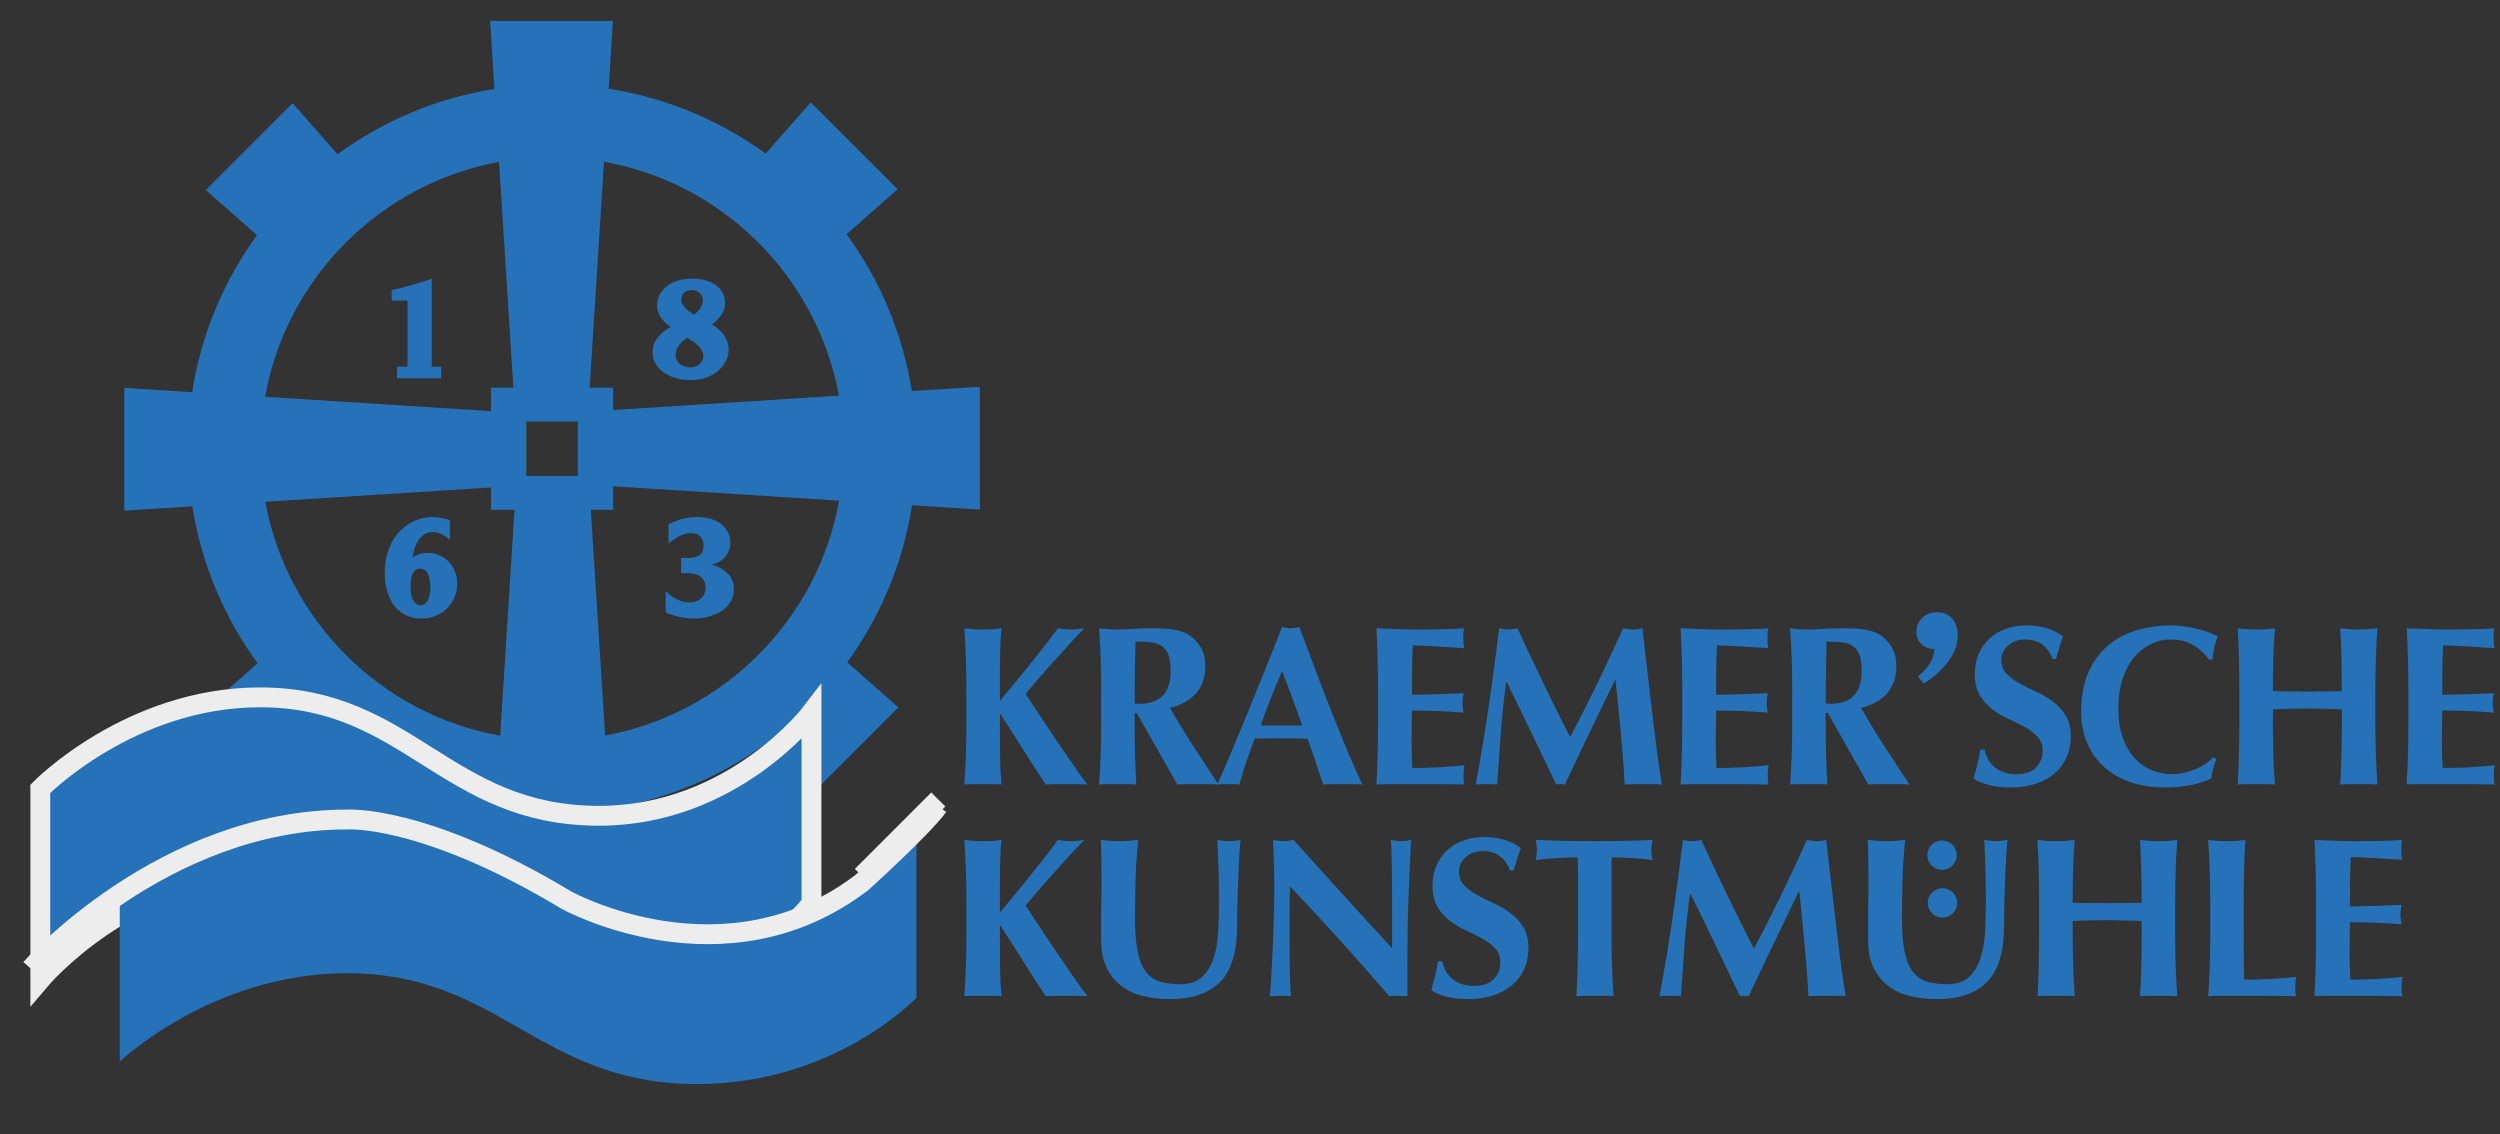 <?xml version="1.0" encoding="UTF-8"?>
<svg xmlns="http://www.w3.org/2000/svg" xmlns:xlink="http://www.w3.org/1999/xlink" version="1.1" id="Ebene_1" x="0px" y="0px" width="377.981px" height="171.5px" viewBox="0 0 377.981 171.5" xml:space="preserve">
<rect x="0" y="0" width="377.981" height="171.5" fill="#333333" stroke="none"/>
<g>
	<g>
		<path fill="#2672B9" d="M151.208,114.354c0.022,1.789,0.103,3.21,0.24,4.265c-0.391-0.042-0.815-0.062-1.274-0.062    c-0.459,0-0.976,0-1.55,0c-0.574,0-1.092,0-1.551,0c-0.459,0-0.884,0.021-1.274,0.062c0.104-1.421,0.182-2.871,0.234-4.35    c0.052-1.479,0.078-3.17,0.078-5.073v-4.677c0-1.902-0.026-3.593-0.078-5.071c-0.053-1.479-0.131-2.964-0.234-4.454    c0.391,0.051,0.815,0.095,1.274,0.132c0.459,0.037,0.977,0.056,1.551,0.056c0.574,0,1.091-0.019,1.55-0.056    c0.459-0.037,0.884-0.081,1.274-0.132c-0.115,0.687-0.189,1.72-0.224,3.095c-0.034,1.376-0.051,2.9-0.051,4.574v3.301    c0.778-0.917,1.614-1.92,2.509-3.009c0.894-1.089,1.753-2.149,2.578-3.181c0.824-1.031,1.569-1.978,2.234-2.837    c0.664-0.859,1.146-1.508,1.444-1.943c0.32,0.051,0.641,0.095,0.962,0.132c0.32,0.037,0.642,0.056,0.963,0.056    c0.32,0,0.647-0.019,0.98-0.056c0.332-0.037,0.692-0.081,1.083-0.132c-0.391,0.391-0.986,1.02-1.788,1.892    c-0.803,0.871-1.656,1.812-2.561,2.82c-0.905,1.009-1.771,1.988-2.596,2.939c-0.825,0.951-1.467,1.702-1.925,2.253    c0.733,1.123,1.547,2.361,2.441,3.714c0.893,1.353,1.781,2.677,2.664,3.972c0.883,1.296,1.702,2.488,2.458,3.577    c0.756,1.089,1.363,1.908,1.822,2.458c-0.665-0.042-1.261-0.062-1.788-0.062c-0.527,0-1.043,0-1.547,0c-0.504,0-1.003,0-1.495,0    c-0.493,0-0.991,0.021-1.495,0.062c-1.169-1.742-2.314-3.513-3.438-5.312c-1.123-1.8-2.27-3.594-3.438-5.383h-0.068    C151.174,110.422,151.185,112.566,151.208,114.354z"></path>
		<path fill="#2672B9" d="M171.551,107.79v1.41c0,1.902,0.02,3.592,0.062,5.07c0.041,1.479,0.104,2.928,0.188,4.348    c-0.389-0.042-0.812-0.062-1.27-0.062c-0.457,0-0.972,0-1.543,0c-0.572,0-1.087,0-1.544,0c-0.457,0-0.88,0.021-1.268,0.062    c0.104-1.421,0.182-2.871,0.234-4.35c0.052-1.479,0.078-3.17,0.078-5.073v-4.677c0-1.902-0.026-3.593-0.078-5.071    c-0.053-1.479-0.131-2.964-0.234-4.454c0.39,0.051,0.813,0.095,1.272,0.132c0.459,0.037,0.975,0.056,1.548,0.056    c0.619,0,1.324-0.031,2.115-0.094c0.791-0.062,1.772-0.094,2.941-0.094c0.871,0,1.616,0.023,2.235,0.069    c0.619,0.046,1.151,0.114,1.599,0.206c0.447,0.092,0.837,0.213,1.17,0.361c0.332,0.148,0.647,0.326,0.946,0.532    c0.688,0.505,1.232,1.13,1.633,1.875c0.401,0.745,0.603,1.634,0.603,2.665c0,1.674-0.459,3.037-1.376,4.092    c-0.918,1.055-2.236,1.8-3.955,2.235c1.1,1.949,2.279,3.892,3.54,5.829c1.26,1.938,2.52,3.857,3.781,5.76    c-0.527-0.042-1.043-0.062-1.547-0.062c-0.504,0-1.02,0-1.547,0c-0.527,0-1.048,0-1.564,0s-1.037,0.021-1.564,0.062l-6.147-10.828    H171.551z M176.68,99.091c-0.206-0.596-0.52-1.049-0.942-1.358c-0.423-0.309-0.972-0.51-1.645-0.602    c-0.674-0.092-1.48-0.138-2.416-0.138c-0.084,3.117-0.125,6.234-0.125,9.351c0.137,0.023,0.268,0.04,0.395,0.052    c0.126,0.012,0.246,0.017,0.361,0.017c1.514,0,2.673-0.406,3.476-1.22s1.205-2.045,1.205-3.695    C176.989,100.49,176.885,99.687,176.68,99.091z"></path>
		<path fill="#2672B9" d="M206,118.619c-0.551-0.042-1.072-0.062-1.564-0.062c-0.493,0-0.98,0-1.461,0c-0.481,0-0.969,0-1.461,0    c-0.493,0-0.98,0.021-1.461,0.062c-0.367-1.121-0.745-2.266-1.135-3.434c-0.39-1.168-0.802-2.336-1.237-3.504    c-0.733-0.02-1.467-0.036-2.2-0.047c-0.733-0.01-1.467-0.016-2.199-0.016c-0.597,0-1.192,0.006-1.788,0.016    c-0.596,0.011-1.191,0.026-1.787,0.047c-0.459,1.168-0.883,2.336-1.272,3.504c-0.39,1.168-0.745,2.312-1.065,3.434    c-0.275-0.042-0.544-0.062-0.808-0.062c-0.264,0-0.533,0-0.808,0c-0.275,0-0.551,0-0.825,0c-0.275,0-0.573,0.021-0.893,0.062    c0.274-0.596,0.641-1.422,1.1-2.478c0.458-1.055,0.962-2.248,1.513-3.578c0.55-1.33,1.14-2.759,1.771-4.284    c0.63-1.525,1.26-3.068,1.891-4.629c0.63-1.56,1.248-3.097,1.855-4.61c0.607-1.514,1.163-2.925,1.668-4.233    c0.229,0.051,0.446,0.095,0.652,0.132c0.206,0.037,0.424,0.056,0.653,0.056c0.229,0,0.446-0.019,0.653-0.056    c0.206-0.037,0.424-0.081,0.653-0.132c0.732,1.95,1.518,4.038,2.354,6.263c0.836,2.226,1.679,4.411,2.526,6.556    c0.848,2.145,1.673,4.181,2.476,6.107C204.602,115.66,205.335,117.288,206,118.619z M193.832,101.448    c-0.596,1.384-1.157,2.75-1.685,4.1c-0.527,1.35-1.043,2.728-1.547,4.134h6.291c-0.505-1.406-1.004-2.784-1.496-4.134    C194.903,104.198,194.381,102.831,193.832,101.448z"></path>
		<path fill="#2672B9" d="M208.291,99.448c-0.042-1.479-0.104-2.964-0.188-4.454c1.024,0.025,2.038,0.062,3.04,0.112    c1.002,0.051,2.017,0.075,3.044,0.075c1.695,0,3.202-0.019,4.52-0.056c1.317-0.037,2.205-0.081,2.664-0.132    c-0.092,0.368-0.138,0.851-0.138,1.448c0,0.368,0.011,0.655,0.034,0.862c0.022,0.207,0.057,0.438,0.104,0.69    c-0.665-0.045-1.393-0.091-2.184-0.137c-0.791-0.046-1.559-0.092-2.303-0.138c-0.745-0.046-1.415-0.08-2.011-0.104    c-0.596-0.022-1.02-0.034-1.271-0.034c-0.066,1.258-0.104,2.504-0.112,3.738c-0.009,1.234-0.013,2.479-0.013,3.736    c1.489-0.02,2.836-0.052,4.039-0.094c1.203-0.041,2.457-0.094,3.764-0.156c-0.069,0.388-0.115,0.684-0.138,0.889    c-0.023,0.205-0.034,0.421-0.034,0.648c0,0.183,0.017,0.37,0.052,0.563c0.034,0.193,0.074,0.473,0.12,0.837    c-2.613-0.208-5.214-0.313-7.803-0.313c0,0.732-0.011,1.466-0.031,2.198c-0.021,0.732-0.031,1.465-0.031,2.197    c0,1.488,0.041,2.919,0.125,4.292c1.306,0,2.611-0.032,3.918-0.098c1.307-0.064,2.624-0.173,3.954-0.325    c-0.047,0.252-0.081,0.481-0.104,0.688c-0.023,0.207-0.034,0.493-0.034,0.86c0,0.367,0.011,0.653,0.034,0.859    c0.022,0.207,0.057,0.379,0.104,0.516c-0.619-0.021-1.382-0.037-2.286-0.047c-0.905-0.011-2.148-0.016-3.73-0.016    c-1.398,0-2.534,0-3.405,0c-0.85,0-1.532,0-2.048,0c-0.517,0-0.906,0.005-1.17,0.016c-0.264,0.01-0.487,0.025-0.671,0.047    c0.083-1.421,0.146-2.871,0.188-4.35c0.041-1.479,0.062-3.17,0.062-5.073v-4.677C208.353,102.617,208.332,100.926,208.291,99.448z    "></path>
		<path fill="#2672B9" d="M226.902,110.915c-0.184,2.568-0.367,5.136-0.55,7.703c-0.275-0.042-0.551-0.062-0.825-0.062    c-0.275,0-0.539,0-0.791,0c-0.275,0-0.544,0-0.808,0c-0.264,0-0.533,0.021-0.808,0.062c0.732-3.943,1.386-7.863,1.959-11.761    c0.572-3.897,1.1-7.853,1.582-11.864c0.252,0.051,0.486,0.095,0.704,0.132c0.218,0.037,0.453,0.056,0.705,0.056    c0.206,0,0.424-0.019,0.653-0.056c0.229-0.037,0.47-0.081,0.722-0.132c0.618,1.376,1.266,2.774,1.941,4.195    c0.676,1.422,1.353,2.837,2.028,4.247c0.676,1.41,1.353,2.792,2.028,4.145c0.676,1.353,1.323,2.636,1.942,3.851    c1.375-2.567,2.744-5.255,4.107-8.063c1.363-2.809,2.664-5.6,3.902-8.374c0.572,0.125,1.065,0.187,1.478,0.187    c0.39,0,0.871-0.062,1.444-0.187c0.229,1.972,0.475,4.093,0.738,6.362c0.264,2.27,0.521,4.488,0.773,6.654    c0.252,2.166,0.505,4.189,0.757,6.069c0.252,1.88,0.48,3.393,0.688,4.539c-0.459-0.042-0.923-0.062-1.393-0.062    c-0.47,0-0.934,0-1.392,0c-0.459,0-0.929,0-1.41,0c-0.481,0-0.963,0.021-1.443,0.062c-0.115-2.361-0.304-4.917-0.567-7.669    c-0.264-2.751-0.533-5.479-0.808-8.185h-0.068c-1.307,2.705-2.591,5.365-3.851,7.979c-1.261,2.613-2.51,5.238-3.747,7.875    c-0.115-0.021-0.224-0.037-0.326-0.047c-0.104-0.011-0.212-0.016-0.326-0.016c-0.115,0-0.224,0.005-0.327,0.016    c-0.104,0.01-0.212,0.025-0.326,0.047c-1.238-2.567-2.47-5.135-3.695-7.703c-1.227-2.567-2.492-5.17-3.799-7.807h-0.068    C227.36,105.745,227.085,108.348,226.902,110.915z"></path>
		<path fill="#2672B9" d="M254.281,99.448c-0.042-1.479-0.104-2.964-0.188-4.454c1.024,0.025,2.038,0.062,3.04,0.112    c1.002,0.051,2.017,0.075,3.044,0.075c1.695,0,3.202-0.019,4.52-0.056c1.317-0.037,2.205-0.081,2.664-0.132    c-0.092,0.368-0.138,0.851-0.138,1.448c0,0.368,0.011,0.655,0.034,0.862c0.022,0.207,0.057,0.438,0.103,0.69    c-0.665-0.045-1.392-0.091-2.184-0.137c-0.791-0.046-1.559-0.092-2.303-0.138c-0.745-0.046-1.415-0.08-2.011-0.104    c-0.596-0.022-1.02-0.034-1.271-0.034c-0.066,1.258-0.104,2.504-0.112,3.738c-0.009,1.234-0.013,2.479-0.013,3.736    c1.489-0.02,2.836-0.052,4.039-0.094c1.203-0.041,2.457-0.094,3.764-0.156c-0.069,0.388-0.115,0.684-0.138,0.889    c-0.023,0.205-0.034,0.421-0.034,0.648c0,0.183,0.017,0.37,0.052,0.563c0.034,0.193,0.074,0.473,0.12,0.837    c-2.613-0.208-5.214-0.313-7.803-0.313c0,0.732-0.011,1.466-0.031,2.198c-0.021,0.732-0.031,1.465-0.031,2.197    c0,1.488,0.041,2.919,0.125,4.292c1.306,0,2.611-0.032,3.918-0.098c1.307-0.064,2.624-0.173,3.954-0.325    c-0.047,0.252-0.081,0.481-0.104,0.688c-0.023,0.207-0.034,0.493-0.034,0.86c0,0.367,0.011,0.653,0.034,0.859    c0.022,0.207,0.057,0.379,0.104,0.516c-0.619-0.021-1.382-0.037-2.286-0.047c-0.905-0.011-2.148-0.016-3.73-0.016    c-1.398,0-2.534,0-3.405,0c-0.85,0-1.532,0-2.048,0c-0.517,0-0.906,0.005-1.17,0.016c-0.264,0.01-0.487,0.025-0.671,0.047    c0.083-1.421,0.145-2.871,0.188-4.35c0.041-1.479,0.062-3.17,0.062-5.073v-4.677C254.343,102.617,254.322,100.926,254.281,99.448z    "></path>
		<path fill="#2672B9" d="M276.033,107.79v1.41c0,1.902,0.021,3.592,0.062,5.07c0.041,1.479,0.104,2.928,0.188,4.348    c-0.389-0.042-0.812-0.062-1.27-0.062s-0.972,0-1.543,0c-0.572,0-1.087,0-1.544,0s-0.88,0.021-1.269,0.062    c0.104-1.421,0.182-2.871,0.234-4.35c0.052-1.479,0.078-3.17,0.078-5.073v-4.677c0-1.902-0.026-3.593-0.078-5.071    c-0.053-1.479-0.131-2.964-0.234-4.454c0.39,0.051,0.814,0.095,1.272,0.132c0.459,0.037,0.975,0.056,1.548,0.056    c0.619,0,1.324-0.031,2.115-0.094c0.791-0.062,1.771-0.094,2.941-0.094c0.871,0,1.616,0.023,2.235,0.069    c0.619,0.046,1.151,0.114,1.599,0.206c0.447,0.092,0.837,0.213,1.17,0.361c0.332,0.148,0.647,0.326,0.946,0.532    c0.688,0.505,1.231,1.13,1.633,1.875c0.401,0.745,0.603,1.634,0.603,2.665c0,1.674-0.459,3.037-1.376,4.092    c-0.918,1.055-2.236,1.8-3.955,2.235c1.1,1.949,2.279,3.892,3.54,5.829c1.26,1.938,2.52,3.857,3.781,5.76    c-0.527-0.042-1.043-0.062-1.547-0.062c-0.504,0-1.02,0-1.547,0c-0.527,0-1.048,0-1.564,0c-0.516,0-1.037,0.021-1.564,0.062    l-6.147-10.828H276.033z M281.162,99.091c-0.206-0.596-0.521-1.049-0.942-1.358c-0.423-0.309-0.972-0.51-1.646-0.602    c-0.674-0.092-1.479-0.138-2.416-0.138c-0.084,3.117-0.125,6.234-0.125,9.351c0.137,0.023,0.269,0.04,0.396,0.052    c0.126,0.012,0.246,0.017,0.361,0.017c1.514,0,2.673-0.406,3.476-1.22c0.803-0.813,1.205-2.045,1.205-3.695    C281.47,100.49,281.367,99.687,281.162,99.091z"></path>
		<path fill="#2672B9" d="M289.951,102.247c1.548-1.115,2.484-2.699,2.521-4.104c-1.513,0-2.736-1.044-2.736-2.592    c0-1.692,1.332-2.988,3.096-2.988c2.053,0,3.168,1.512,3.168,3.492c0,3.096-2.628,5.688-5.147,7.308L289.951,102.247z"></path>
		<path fill="#2672B9" d="M306.164,96.681c-1.055,0-1.915,0.31-2.579,0.929c-0.664,0.619-0.996,1.341-0.996,2.165    c0,0.848,0.259,1.541,0.777,2.079c0.518,0.539,1.168,1.025,1.951,1.461c0.783,0.436,1.623,0.854,2.521,1.254    c0.898,0.401,1.737,0.895,2.521,1.479s1.434,1.295,1.952,2.131c0.517,0.836,0.777,1.907,0.777,3.213    c0,1.146-0.219,2.194-0.655,3.145c-0.438,0.951-1.058,1.765-1.862,2.441c-0.805,0.676-1.764,1.191-2.879,1.547    c-1.115,0.354-2.361,0.532-3.74,0.532c-1.241,0-2.351-0.13-3.327-0.39c-0.977-0.26-1.718-0.581-2.224-0.966    c0.23-0.796,0.425-1.526,0.586-2.191c0.16-0.664,0.298-1.386,0.413-2.165h0.654c0.092,0.504,0.264,0.979,0.517,1.427    c0.252,0.447,0.574,0.842,0.965,1.186c0.391,0.344,0.861,0.613,1.412,0.808c0.551,0.195,1.171,0.292,1.86,0.292    c1.377,0,2.394-0.344,3.048-1.032c0.654-0.688,0.982-1.514,0.982-2.477c0-0.871-0.253-1.582-0.757-2.133    c-0.505-0.551-1.136-1.038-1.892-1.463c-0.757-0.424-1.582-0.837-2.477-1.238s-1.721-0.889-2.477-1.462    c-0.757-0.573-1.388-1.278-1.892-2.116c-0.505-0.837-0.757-1.909-0.757-3.217c0-1.192,0.21-2.247,0.632-3.165    c0.422-0.917,0.985-1.686,1.692-2.305c0.707-0.619,1.523-1.09,2.45-1.411c0.927-0.32,1.906-0.481,2.938-0.481    c1.237,0,2.32,0.149,3.248,0.446c0.928,0.297,1.725,0.708,2.39,1.233c-0.207,0.526-0.385,1.036-0.533,1.528    c-0.148,0.492-0.338,1.117-0.566,1.873h-0.516C309.588,97.666,308.203,96.681,306.164,96.681z"></path>
		<path fill="#2672B9" d="M334.612,116.214c-0.138,0.493-0.229,0.978-0.274,1.452c-1.857,0.926-4.194,1.39-7.013,1.39    c-1.994,0-3.776-0.281-5.345-0.842c-1.569-0.561-2.897-1.352-3.983-2.371c-1.086-1.02-1.915-2.228-2.486-3.625    c-0.572-1.396-0.857-2.909-0.857-4.536c0-2.382,0.371-4.403,1.114-6.064c0.743-1.66,1.738-3.012,2.984-4.055    c1.246-1.042,2.694-1.804,4.345-2.285c1.65-0.48,3.38-0.722,5.19-0.722c0.596,0,1.227,0.046,1.891,0.138    c0.664,0.092,1.306,0.211,1.925,0.359c0.619,0.149,1.209,0.326,1.771,0.531c0.561,0.206,1.037,0.423,1.427,0.651    c-0.229,0.572-0.407,1.15-0.533,1.734c-0.126,0.584-0.212,1.175-0.257,1.771h-0.481c-0.871-1.1-1.766-1.885-2.682-2.354    c-0.917-0.47-1.994-0.705-3.231-0.705c-0.917,0-1.84,0.207-2.768,0.62s-1.771,1.044-2.526,1.893    c-0.756,0.85-1.369,1.934-1.839,3.253c-0.47,1.319-0.704,2.896-0.704,4.731c0,1.768,0.24,3.276,0.722,4.526    c0.48,1.25,1.105,2.271,1.873,3.062c0.768,0.792,1.639,1.371,2.613,1.738c0.974,0.367,1.953,0.551,2.938,0.551    c0.55,0,1.111-0.062,1.685-0.188c0.572-0.126,1.134-0.298,1.685-0.516c0.55-0.218,1.071-0.487,1.564-0.808    c0.492-0.32,0.922-0.676,1.289-1.066l0.447,0.275C334.91,115.235,334.749,115.722,334.612,116.214z"></path>
		<path fill="#2672B9" d="M351.468,107.165c-0.87-0.031-1.74-0.047-2.609-0.047c-0.87,0-1.74,0.011-2.609,0.031    c-0.87,0.021-1.74,0.053-2.609,0.094v1.959c0,1.902,0.025,3.592,0.078,5.069c0.052,1.478,0.13,2.927,0.234,4.347    c-0.389-0.042-0.812-0.062-1.27-0.062c-0.457,0-0.972,0-1.543,0c-0.572,0-1.087,0-1.544,0s-0.88,0.021-1.268,0.062    c0.083-1.421,0.145-2.871,0.188-4.35c0.041-1.479,0.062-3.17,0.062-5.073v-4.677c0-1.902-0.022-3.593-0.062-5.071    c-0.042-1.479-0.105-2.964-0.188-4.454c0.389,0.051,0.811,0.095,1.268,0.132s0.972,0.056,1.544,0.056    c0.571,0,1.086-0.019,1.543-0.056c0.457-0.037,0.881-0.081,1.27-0.132c-0.131,1.497-0.215,2.976-0.254,4.439    c-0.039,1.463-0.059,3.149-0.059,5.061c0.595,0.021,1.309,0.037,2.145,0.047c0.836,0.011,1.871,0.016,3.107,0.016    s2.243-0.005,3.021-0.016c0.777-0.01,1.499-0.025,2.163-0.047c0-1.911-0.022-3.598-0.062-5.061    c-0.042-1.463-0.105-2.942-0.188-4.439c0.389,0.051,0.811,0.095,1.268,0.132s0.972,0.056,1.544,0.056    c0.571,0,1.086-0.019,1.543-0.056c0.457-0.037,0.881-0.081,1.27-0.132c-0.105,1.496-0.183,2.986-0.234,4.471    c-0.053,1.484-0.078,3.182-0.078,5.092v4.665c0,1.898,0.025,3.584,0.078,5.059c0.052,1.475,0.13,2.921,0.234,4.339    c-0.389-0.042-0.812-0.062-1.27-0.062c-0.457,0-0.972,0-1.543,0c-0.572,0-1.087,0-1.544,0s-0.88,0.021-1.268,0.062    c0.083-1.42,0.145-2.869,0.188-4.347c0.041-1.478,0.062-3.167,0.062-5.069v-1.959    C353.207,107.223,352.337,107.197,351.468,107.165z"></path>
		<path fill="#2672B9" d="M364.066,99.448c-0.042-1.479-0.104-2.964-0.188-4.454c1.025,0.025,2.038,0.062,3.04,0.112    c1.002,0.051,2.017,0.075,3.044,0.075c1.695,0,3.202-0.019,4.52-0.056c1.317-0.037,2.205-0.081,2.664-0.132    c-0.092,0.368-0.138,0.851-0.138,1.448c0,0.368,0.011,0.655,0.034,0.862c0.022,0.207,0.057,0.438,0.103,0.69    c-0.665-0.045-1.393-0.091-2.184-0.137c-0.791-0.046-1.559-0.092-2.303-0.138c-0.745-0.046-1.415-0.08-2.011-0.104    c-0.596-0.022-1.02-0.034-1.272-0.034c-0.066,1.258-0.104,2.504-0.112,3.738c-0.009,1.234-0.013,2.479-0.013,3.736    c1.489-0.02,2.836-0.052,4.039-0.094c1.203-0.041,2.457-0.094,3.764-0.156c-0.069,0.388-0.115,0.684-0.138,0.889    c-0.023,0.205-0.034,0.421-0.034,0.648c0,0.183,0.017,0.37,0.052,0.563c0.034,0.193,0.074,0.473,0.12,0.837    c-2.613-0.208-5.214-0.313-7.803-0.313c0,0.732-0.011,1.466-0.031,2.198c-0.022,0.732-0.031,1.465-0.031,2.197    c0,1.488,0.041,2.919,0.125,4.292c1.306,0,2.611-0.032,3.918-0.098c1.307-0.064,2.624-0.173,3.954-0.325    c-0.047,0.252-0.081,0.481-0.104,0.688c-0.023,0.207-0.034,0.493-0.034,0.86c0,0.367,0.011,0.653,0.034,0.859    c0.023,0.207,0.057,0.379,0.104,0.516c-0.619-0.021-1.382-0.037-2.286-0.047c-0.905-0.011-2.148-0.016-3.729-0.016    c-1.398,0-2.534,0-3.405,0c-0.85,0-1.532,0-2.048,0c-0.517,0-0.906,0.005-1.17,0.016c-0.264,0.01-0.487,0.025-0.671,0.047    c0.083-1.421,0.146-2.871,0.188-4.35c0.041-1.479,0.062-3.17,0.062-5.073v-4.677C364.128,102.617,364.107,100.926,364.066,99.448z    "></path>
		<path fill="#2672B9" d="M151.208,146.354c0.022,1.789,0.103,3.21,0.24,4.265c-0.391-0.042-0.815-0.062-1.274-0.062    c-0.459,0-0.976,0-1.55,0c-0.574,0-1.092,0-1.551,0c-0.459,0-0.884,0.021-1.274,0.062c0.104-1.421,0.182-2.871,0.234-4.35    c0.052-1.479,0.078-3.17,0.078-5.073v-4.677c0-1.902-0.026-3.593-0.078-5.071c-0.053-1.479-0.131-2.964-0.234-4.454    c0.391,0.051,0.815,0.095,1.274,0.132c0.459,0.037,0.977,0.056,1.551,0.056c0.574,0,1.091-0.019,1.55-0.056    c0.459-0.037,0.884-0.081,1.274-0.132c-0.115,0.688-0.189,1.72-0.224,3.095c-0.034,1.376-0.051,2.9-0.051,4.574v3.301    c0.778-0.917,1.614-1.92,2.509-3.009c0.894-1.089,1.753-2.149,2.578-3.181c0.824-1.031,1.569-1.977,2.234-2.837    c0.664-0.859,1.146-1.508,1.444-1.943c0.32,0.051,0.641,0.095,0.962,0.132c0.32,0.037,0.642,0.056,0.963,0.056    c0.32,0,0.647-0.019,0.98-0.056c0.332-0.037,0.692-0.081,1.083-0.132c-0.391,0.391-0.986,1.021-1.788,1.892    c-0.803,0.871-1.656,1.812-2.561,2.82c-0.905,1.009-1.771,1.988-2.596,2.939c-0.825,0.951-1.467,1.702-1.925,2.253    c0.733,1.123,1.547,2.361,2.441,3.714c0.893,1.353,1.781,2.677,2.664,3.972c0.883,1.296,1.702,2.488,2.458,3.577    c0.756,1.089,1.363,1.908,1.822,2.458c-0.665-0.042-1.261-0.062-1.788-0.062c-0.527,0-1.043,0-1.547,0c-0.504,0-1.003,0-1.495,0    c-0.493,0-0.991,0.021-1.495,0.062c-1.169-1.742-2.314-3.513-3.438-5.312c-1.123-1.8-2.27-3.594-3.438-5.383h-0.068    C151.174,142.422,151.185,144.566,151.208,146.354z"></path>
		<path fill="#2672B9" d="M172.822,150.592c-1.27-0.309-2.374-0.824-3.312-1.547c-0.939-0.722-1.677-1.649-2.214-2.784    c-0.538-1.135-0.807-2.516-0.807-4.143c0-0.916,0-1.735,0-2.458c0-0.722,0-1.392,0-2.011c0-0.618,0.01-1.214,0.031-1.787    c0.021-0.572,0.031-1.169,0.031-1.788c0-1.855-0.011-3.356-0.031-4.503c-0.021-1.146-0.053-2.005-0.094-2.578    c0.461,0.051,0.934,0.095,1.418,0.132c0.484,0.037,0.957,0.056,1.418,0.056c0.461,0,0.934-0.019,1.418-0.056    s0.955-0.081,1.414-0.132c-0.23,2.225-0.367,4.295-0.412,6.21c-0.046,1.916-0.068,3.859-0.068,5.832    c0,2.088,0.147,3.773,0.444,5.058c0.296,1.284,0.734,2.276,1.316,2.976c0.581,0.699,1.294,1.164,2.138,1.393    c0.844,0.229,1.824,0.344,2.941,0.344c1.367,0,2.438-0.344,3.214-1.032c0.775-0.688,1.362-1.605,1.762-2.752    c0.398-1.146,0.644-2.46,0.735-3.939c0.091-1.48,0.137-3.022,0.137-4.628c0-1.582-0.022-3.159-0.062-4.73    c-0.042-1.57-0.105-3.147-0.188-4.73c0.323,0.051,0.635,0.095,0.935,0.132c0.3,0.037,0.577,0.056,0.832,0.056    c0.3,0,0.589-0.019,0.866-0.056c0.277-0.037,0.565-0.081,0.866-0.132c-0.052,0.504-0.104,1.181-0.154,2.028    c-0.051,0.848-0.102,1.828-0.153,2.939c-0.052,1.111-0.097,2.338-0.135,3.678c-0.039,1.341-0.058,2.756-0.058,4.245    c0,3.988-0.858,6.847-2.575,8.577c-1.717,1.73-4.233,2.595-7.552,2.595C175.459,151.056,174.091,150.901,172.822,150.592z"></path>
		<path fill="#2672B9" d="M192.588,129.848c-0.051-1.077-0.088-2.028-0.112-2.855c0.641,0.125,1.156,0.188,1.546,0.188    c0.389,0,0.904-0.062,1.546-0.188c2.496,2.774,4.963,5.503,7.402,8.184c2.438,2.683,4.94,5.411,7.506,8.185v-2.992v-3.335    c0-1.123-0.006-2.23-0.016-3.318c-0.011-1.089-0.021-2.092-0.031-3.009c-0.011-0.917-0.032-1.708-0.064-2.373    c-0.031-0.665-0.068-1.112-0.109-1.342c0.642,0.125,1.157,0.188,1.548,0.188c0.389,0,0.904-0.062,1.547-0.188    c-0.117,2.086-0.211,3.972-0.281,5.657c-0.07,1.686-0.129,3.273-0.176,4.763c-0.047,1.49-0.076,2.964-0.088,4.419    c-0.012,1.456-0.018,3.009-0.018,4.659v4.127c-0.458-0.042-0.927-0.062-1.407-0.062c-0.504,0-0.951,0.021-1.34,0.062    c-4.715-5.502-9.716-11.038-15.003-16.609c-0.021,0.665-0.037,1.33-0.047,1.995c-0.011,0.665-0.016,1.341-0.016,2.028v3.989    c0,1.375,0.005,2.544,0.016,3.507c0.01,0.963,0.025,1.777,0.047,2.442c0.021,0.665,0.041,1.21,0.062,1.634    c0.021,0.424,0.041,0.762,0.062,1.014c-0.274-0.042-0.549-0.062-0.822-0.062c-0.273,0-0.536,0-0.787,0    c-0.525,0-1.052,0.021-1.578,0.062c0.045-0.184,0.103-0.837,0.171-1.96c0.068-1.123,0.144-2.493,0.224-4.109    c0.08-1.616,0.149-3.37,0.207-5.262c0.057-1.891,0.086-3.708,0.086-5.45C192.664,132.255,192.638,130.926,192.588,129.848z"></path>
		<path fill="#2672B9" d="M224.165,128.681c-1.055,0-1.915,0.31-2.579,0.929c-0.664,0.619-0.996,1.341-0.996,2.165    c0,0.848,0.259,1.541,0.777,2.079c0.518,0.539,1.168,1.025,1.951,1.461c0.783,0.436,1.623,0.854,2.521,1.254    c0.897,0.401,1.737,0.894,2.521,1.478c0.783,0.584,1.434,1.295,1.952,2.131c0.518,0.836,0.777,1.907,0.777,3.213    c0,1.146-0.219,2.194-0.655,3.146c-0.438,0.951-1.058,1.765-1.862,2.44c-0.805,0.676-1.764,1.191-2.879,1.547    c-1.115,0.355-2.361,0.532-3.74,0.532c-1.241,0-2.351-0.13-3.327-0.39c-0.977-0.26-1.718-0.581-2.224-0.966    c0.23-0.796,0.425-1.526,0.586-2.191c0.16-0.664,0.298-1.386,0.413-2.165h0.654c0.092,0.504,0.264,0.979,0.517,1.427    c0.252,0.447,0.574,0.842,0.965,1.186c0.391,0.344,0.861,0.613,1.412,0.808c0.551,0.195,1.171,0.292,1.86,0.292    c1.377,0,2.394-0.344,3.048-1.032c0.654-0.688,0.982-1.514,0.982-2.477c0-0.871-0.253-1.582-0.757-2.133    c-0.505-0.551-1.136-1.038-1.892-1.463c-0.757-0.424-1.582-0.837-2.477-1.238c-0.895-0.401-1.721-0.889-2.477-1.462    c-0.757-0.573-1.388-1.278-1.892-2.116c-0.505-0.837-0.757-1.909-0.757-3.217c0-1.192,0.21-2.247,0.632-3.165    c0.422-0.917,0.985-1.686,1.692-2.305c0.707-0.619,1.523-1.09,2.45-1.411c0.927-0.32,1.906-0.481,2.938-0.481    c1.237,0,2.32,0.149,3.248,0.446c0.928,0.297,1.725,0.708,2.39,1.233c-0.207,0.526-0.385,1.036-0.533,1.528    c-0.148,0.492-0.338,1.117-0.566,1.873h-0.516C227.589,129.666,226.204,128.681,224.165,128.681z"></path>
		<path fill="#2672B9" d="M238.574,130.82c-0.012-0.549-0.04-0.949-0.085-1.201c-0.344,0-0.769,0.011-1.272,0.031    c-0.504,0.02-1.043,0.046-1.615,0.077c-0.573,0.031-1.157,0.072-1.753,0.123c-0.596,0.052-1.146,0.108-1.65,0.17    c0.046-0.252,0.086-0.504,0.12-0.756c0.034-0.252,0.052-0.505,0.052-0.758c0-0.252-0.018-0.504-0.052-0.756    c-0.034-0.252-0.074-0.505-0.12-0.757c0.779,0.025,1.483,0.05,2.114,0.075c0.63,0.025,1.271,0.044,1.925,0.057    c0.652,0.013,1.362,0.025,2.129,0.037c0.766,0.013,1.685,0.019,2.757,0.019c1.071,0,1.99-0.006,2.757-0.019    c0.766-0.012,1.47-0.024,2.111-0.037c0.642-0.013,1.267-0.031,1.874-0.057c0.607-0.025,1.266-0.05,1.977-0.075    c-0.046,0.252-0.086,0.505-0.12,0.757c-0.035,0.252-0.052,0.504-0.052,0.756c0,0.253,0.017,0.506,0.052,0.758    c0.034,0.252,0.074,0.504,0.12,0.756c-0.459-0.062-0.975-0.118-1.547-0.17c-0.573-0.051-1.141-0.092-1.702-0.123    c-0.562-0.031-1.095-0.057-1.599-0.077c-0.504-0.021-0.928-0.031-1.271-0.031c-0.023,0.115-0.04,0.275-0.052,0.48    c-0.012,0.206-0.017,0.446-0.017,0.721v1.818v8.578c0,1.899,0.025,3.587,0.078,5.061c0.052,1.476,0.13,2.923,0.234,4.341    c-0.389-0.042-0.812-0.062-1.27-0.062s-0.972,0-1.543,0c-0.572,0-1.087,0-1.544,0s-0.88,0.021-1.269,0.062    c0.083-1.418,0.145-2.865,0.188-4.341c0.041-1.475,0.062-3.162,0.062-5.061v-8.578    C238.591,131.975,238.585,131.369,238.574,130.82z"></path>
		<path fill="#2672B9" d="M254.689,142.915c-0.184,2.568-0.367,5.136-0.55,7.703c-0.275-0.042-0.551-0.062-0.825-0.062    c-0.275,0-0.539,0-0.791,0c-0.275,0-0.544,0-0.808,0c-0.264,0-0.533,0.021-0.808,0.062c0.733-3.943,1.386-7.863,1.959-11.761    c0.572-3.897,1.1-7.852,1.582-11.864c0.252,0.051,0.486,0.095,0.704,0.132c0.218,0.037,0.453,0.056,0.705,0.056    c0.206,0,0.424-0.019,0.653-0.056c0.228-0.037,0.47-0.081,0.722-0.132c0.618,1.376,1.266,2.774,1.941,4.195    c0.676,1.422,1.353,2.837,2.028,4.247c0.676,1.41,1.352,2.792,2.028,4.145c0.676,1.353,1.323,2.636,1.942,3.851    c1.375-2.567,2.744-5.255,4.107-8.063c1.363-2.809,2.664-5.6,3.902-8.374c0.572,0.125,1.065,0.188,1.478,0.188    c0.39,0,0.871-0.062,1.444-0.188c0.229,1.972,0.475,4.093,0.738,6.362c0.264,2.27,0.521,4.488,0.773,6.654    c0.252,2.166,0.505,4.189,0.757,6.069c0.252,1.88,0.48,3.393,0.688,4.539c-0.459-0.042-0.923-0.062-1.393-0.062s-0.934,0-1.392,0    c-0.459,0-0.929,0-1.41,0c-0.481,0-0.963,0.021-1.443,0.062c-0.115-2.361-0.304-4.917-0.567-7.669    c-0.264-2.751-0.533-5.48-0.808-8.185h-0.068c-1.307,2.705-2.591,5.365-3.851,7.979c-1.261,2.613-2.51,5.238-3.747,7.875    c-0.115-0.021-0.224-0.037-0.326-0.047c-0.103-0.011-0.212-0.016-0.326-0.016c-0.115,0-0.224,0.005-0.327,0.016    c-0.104,0.01-0.212,0.025-0.326,0.047c-1.238-2.567-2.47-5.135-3.695-7.703c-1.227-2.567-2.492-5.17-3.799-7.807h-0.068    C255.147,137.745,254.873,140.348,254.689,142.915z"></path>
		<path fill="#2672B9" d="M288.775,150.592c-1.27-0.309-2.374-0.824-3.312-1.547c-0.939-0.722-1.677-1.649-2.214-2.784    c-0.538-1.135-0.807-2.516-0.807-4.143c0-0.916,0-1.735,0-2.458c0-0.722,0-1.392,0-2.011c0-0.618,0.01-1.214,0.031-1.787    c0.021-0.572,0.031-1.169,0.031-1.788c0-1.855-0.011-3.356-0.031-4.503c-0.021-1.146-0.053-2.005-0.094-2.578    c0.461,0.051,0.934,0.095,1.418,0.132s0.957,0.056,1.418,0.056c0.461,0,0.934-0.019,1.418-0.056    c0.484-0.037,0.955-0.081,1.414-0.132c-0.229,2.225-0.367,4.295-0.412,6.21c-0.046,1.916-0.068,3.859-0.068,5.832    c0,2.088,0.147,3.773,0.444,5.058c0.296,1.284,0.734,2.276,1.316,2.976c0.581,0.699,1.294,1.164,2.138,1.393    c0.844,0.229,1.824,0.344,2.941,0.344c1.367,0,2.438-0.344,3.214-1.032c0.775-0.688,1.362-1.605,1.762-2.752    c0.398-1.146,0.644-2.46,0.735-3.939c0.091-1.48,0.137-3.022,0.137-4.628c0-1.582-0.022-3.159-0.062-4.73    c-0.042-1.57-0.104-3.147-0.188-4.73c0.323,0.051,0.635,0.095,0.936,0.132c0.3,0.037,0.577,0.056,0.832,0.056    c0.3,0,0.589-0.019,0.866-0.056c0.277-0.037,0.565-0.081,0.866-0.132c-0.052,0.504-0.104,1.181-0.154,2.028    c-0.051,0.848-0.103,1.828-0.153,2.939c-0.052,1.111-0.097,2.338-0.135,3.678c-0.039,1.341-0.058,2.756-0.058,4.245    c0,3.988-0.858,6.847-2.575,8.577c-1.717,1.73-4.233,2.595-7.552,2.595C291.413,151.056,290.044,150.901,288.775,150.592z"></path>
		<path fill="#2672B9" d="M321.196,139.165c-0.87-0.031-1.74-0.047-2.609-0.047c-0.87,0-1.74,0.011-2.609,0.031    c-0.87,0.021-1.74,0.053-2.609,0.094v1.959c0,1.902,0.025,3.592,0.078,5.069c0.052,1.477,0.13,2.927,0.234,4.347    c-0.389-0.042-0.812-0.062-1.27-0.062c-0.457,0-0.972,0-1.543,0c-0.572,0-1.087,0-1.544,0c-0.457,0-0.88,0.021-1.269,0.062    c0.083-1.421,0.146-2.871,0.188-4.35c0.041-1.479,0.062-3.17,0.062-5.073v-4.677c0-1.902-0.021-3.593-0.062-5.071    c-0.042-1.479-0.104-2.964-0.188-4.454c0.389,0.051,0.812,0.095,1.269,0.132c0.457,0.037,0.972,0.056,1.544,0.056    c0.571,0,1.086-0.019,1.543-0.056c0.457-0.037,0.881-0.081,1.27-0.132c-0.131,1.497-0.215,2.977-0.254,4.439    c-0.039,1.463-0.059,3.149-0.059,5.061c0.595,0.021,1.31,0.037,2.146,0.047c0.836,0.011,1.871,0.016,3.107,0.016    c1.236,0,2.243-0.005,3.022-0.016c0.777-0.01,1.499-0.025,2.163-0.047c0-1.911-0.021-3.598-0.062-5.061    c-0.042-1.463-0.104-2.942-0.188-4.439c0.389,0.051,0.812,0.095,1.269,0.132c0.457,0.037,0.972,0.056,1.544,0.056    c0.571,0,1.086-0.019,1.543-0.056c0.457-0.037,0.881-0.081,1.27-0.132c-0.104,1.496-0.183,2.986-0.234,4.471    c-0.053,1.484-0.078,3.182-0.078,5.092v4.665c0,1.898,0.025,3.584,0.078,5.059c0.052,1.475,0.13,2.921,0.234,4.339    c-0.389-0.042-0.812-0.062-1.27-0.062c-0.457,0-0.972,0-1.543,0c-0.572,0-1.087,0-1.544,0c-0.457,0-0.88,0.021-1.269,0.062    c0.083-1.42,0.146-2.869,0.188-4.347c0.041-1.478,0.062-3.167,0.062-5.069v-1.959    C322.935,139.223,322.065,139.197,321.196,139.165z"></path>
		<path fill="#2672B9" d="M334.09,131.448c-0.053-1.479-0.131-2.964-0.234-4.454c0.389,0.051,0.811,0.095,1.268,0.132    c0.457,0.037,0.972,0.056,1.544,0.056c0.571,0,1.086-0.019,1.543-0.056c0.457-0.037,0.881-0.081,1.27-0.132    c-0.084,1.488-0.146,2.972-0.188,4.448c-0.042,1.478-0.062,3.166-0.062,5.066v4.672c0,1.306,0.005,2.565,0.016,3.778    c0.01,1.214,0.025,2.268,0.047,3.16c1.306,0,2.611-0.032,3.918-0.098c1.307-0.064,2.624-0.173,3.954-0.325    c-0.047,0.252-0.081,0.482-0.104,0.688c-0.023,0.207-0.034,0.493-0.034,0.86s0.011,0.653,0.034,0.859    c0.023,0.207,0.057,0.379,0.104,0.516c-0.619-0.021-1.382-0.037-2.287-0.047c-0.905-0.011-2.148-0.016-3.728-0.016    c-1.398,0-2.534,0-3.405,0c-0.85,0-1.532,0-2.048,0c-0.517,0-0.906,0.005-1.17,0.016c-0.264,0.01-0.487,0.025-0.671,0.047    c0.104-1.421,0.182-2.871,0.234-4.35c0.052-1.479,0.078-3.17,0.078-5.073v-4.677C334.168,134.617,334.142,132.926,334.09,131.448z    "></path>
		<path fill="#2672B9" d="M350.108,131.448c-0.042-1.479-0.104-2.964-0.188-4.454c1.024,0.025,2.038,0.062,3.04,0.112    c1.002,0.051,2.017,0.075,3.044,0.075c1.695,0,3.202-0.019,4.521-0.056c1.317-0.037,2.205-0.081,2.664-0.132    c-0.092,0.368-0.138,0.851-0.138,1.448c0,0.368,0.011,0.655,0.034,0.862c0.022,0.207,0.057,0.438,0.104,0.689    c-0.665-0.045-1.393-0.091-2.184-0.137c-0.791-0.046-1.559-0.092-2.303-0.138c-0.745-0.046-1.415-0.08-2.011-0.104    c-0.596-0.022-1.02-0.034-1.272-0.034c-0.066,1.258-0.104,2.504-0.112,3.738c-0.009,1.234-0.013,2.479-0.013,3.736    c1.489-0.02,2.836-0.052,4.039-0.094c1.203-0.041,2.457-0.094,3.764-0.156c-0.069,0.388-0.115,0.684-0.138,0.889    c-0.023,0.205-0.034,0.421-0.034,0.649c0,0.183,0.017,0.37,0.052,0.563c0.034,0.193,0.074,0.473,0.12,0.837    c-2.613-0.208-5.214-0.312-7.803-0.312c0,0.732-0.011,1.466-0.031,2.198c-0.022,0.732-0.031,1.465-0.031,2.197    c0,1.488,0.041,2.919,0.125,4.292c1.306,0,2.611-0.032,3.918-0.098c1.307-0.064,2.624-0.173,3.954-0.325    c-0.047,0.252-0.081,0.482-0.103,0.688c-0.023,0.207-0.034,0.493-0.034,0.86s0.011,0.653,0.034,0.859    c0.022,0.207,0.057,0.379,0.103,0.516c-0.619-0.021-1.382-0.037-2.286-0.047c-0.905-0.011-2.148-0.016-3.729-0.016    c-1.398,0-2.534,0-3.405,0c-0.85,0-1.532,0-2.048,0c-0.517,0-0.906,0.005-1.17,0.016c-0.264,0.01-0.487,0.025-0.671,0.047    c0.083-1.421,0.146-2.871,0.188-4.35c0.041-1.479,0.062-3.17,0.062-5.073v-4.677C350.17,134.617,350.149,132.926,350.108,131.448z    "></path>
	</g>
	<path fill="#5AA028" d="M72.143,101.304"></path>
	<path fill="none" d="M139.67,150.169c0,0-12.484,13.053-33.766,13.053c-24.359,0-30.212-16.756-53.874-16.756   c-20.714,0-34.938,13.35-34.938,13.35v-24.129c0,0,14.224-13.35,34.938-13.35c23.662,0,29.515,16.756,53.874,16.756   c21.281,0,33.766-13.052,33.766-13.052V150.169z"></path>
	<g>
		<path fill-rule="evenodd" clip-rule="evenodd" fill="#2672B9" d="M137.865,59.125c-1.395-8.768-4.857-16.844-9.871-23.716    l7.718-6.8l-13.129-13.128l-6.815,7.739c-6.888-4.993-14.976-8.432-23.749-9.798l0.65-10.258H74.102l0.652,10.283    c-8.768,1.396-16.844,4.859-23.719,9.873l-6.795-7.72l-13.13,13.129l7.74,6.817c-4.993,6.886-8.434,14.975-9.8,23.749l-10.26-0.65    v18.564l10.286-0.653c1.396,8.769,4.857,16.85,9.875,23.721l-7.722,6.798l13.13,13.127l6.816-7.737    c6.887,4.991,14.975,8.431,23.749,9.796l-0.652,10.261h18.567l-0.654-10.287c8.769-1.394,16.848-4.855,23.72-9.873l6.797,7.72    l13.129-13.129l-7.739-6.815c4.994-6.887,8.432-14.975,9.798-23.749l10.26,0.653V58.475L137.865,59.125z M75.454,24.48    l2.165,34.13h-3.382v3.551l-34.159-2.165C43.311,41.993,57.475,27.783,75.454,24.48z M75.625,111.238    c-18.005-3.233-32.215-17.4-35.518-35.377l34.129-2.166v3.383h3.555L75.625,111.238z M87.366,71.959h-7.788v-8.232h7.788V71.959z     M91.318,24.45c18.004,3.231,32.214,17.395,35.517,35.375l-34.129,2.166V58.61h-3.553L91.318,24.45z M91.489,111.208    l-2.163-34.131h3.38v-3.554l34.159,2.169C123.631,93.694,109.468,107.904,91.489,111.208z"></path>
		<g>
			<path fill="#2672B9" d="M66.709,55.445v1.742h-6.685v-1.742h1.59v-9.993h-2.396v-1.589c1.655-0.349,4.551-1.133,6.053-1.742     v13.324H66.709z"></path>
			<path fill="#2672B9" d="M99.345,46.126c0-1.959,1.764-4.006,5.334-4.006c2.765,0,4.942,1.328,4.942,3.701     c0,1.394-0.937,2.482-2.003,3.223c1.393,0.783,2.547,2.155,2.547,3.81c0,1.981-1.828,4.616-5.812,4.616     c-3.092,0-5.683-1.677-5.683-4.158c0-1.742,1.089-2.961,2.722-3.876C99.912,48.326,99.345,47.433,99.345,46.126z M102.132,53.66     c0,1.176,1.045,1.894,2.155,1.894c1.153,0,2.046-0.719,2.046-1.698c0-1.11-0.827-1.808-2.438-2.809     C102.676,51.853,102.132,52.854,102.132,53.66z M106.269,45.43c0-1.002-0.806-1.589-1.634-1.589c-0.98,0-1.633,0.587-1.633,1.48     c0,0.87,1.002,1.741,1.938,2.264C105.92,46.824,106.269,46.062,106.269,45.43z"></path>
		</g>
		<g>
			<path fill="#2672B9" d="M68.011,81.631c-0.827-0.762-1.721-1.197-2.591-1.197c-2.068,0-2.918,2.417-3.005,3.832     c0.588-0.414,1.35-0.675,2.221-0.675c2.656,0,4.485,2.09,4.485,4.637c0,3.07-2.396,5.291-5.422,5.291     c-3.526,0-5.529-2.918-5.529-6.858c0-5.835,3.94-8.491,7.141-8.491c1.176,0,2.155,0.305,2.7,0.457V81.631z M62.067,88.729     c0,1.72,0.588,2.787,1.503,2.787c0.914,0,1.502-1.067,1.502-2.787c0-1.654-0.544-2.765-1.502-2.765     C62.437,85.964,62.067,87.075,62.067,88.729z"></path>
			<path fill="#2672B9" d="M100.647,89.361c0.958,0.936,2.156,1.72,3.527,1.72c1.35,0,2.504-0.719,2.504-2.242     c0-1.176-0.74-2.199-2.787-2.199c-0.348,0-0.522,0-0.914,0.022v-2.308c0.305,0.021,0.414,0.021,0.827,0.021     c1.96,0,2.569-0.653,2.569-1.938c0-1.089-0.609-1.829-1.916-1.829c-1.22,0-2.242,0.632-3.375,1.567v-2.917     c1.154-0.522,2.373-1.089,4.312-1.089c3.331,0,5.029,1.808,5.029,3.876c0,1.851-1.372,3.026-2.766,3.287v0.044     c2.047,0.588,3.31,1.894,3.31,3.701c0,2.939-3.113,4.441-6.009,4.441c-1.895,0-3.375-0.545-4.312-0.893V89.361z"></path>
		</g>
	</g>
	<path fill="#2672B9" stroke="#EDEDED" stroke-width="3" d="M122.691,136.585c0,0-11.875,15.613-32.119,15.613   c-23.17,0-28.738-20.041-51.245-20.041c-19.704,0-33.234,15.967-33.234,15.967v-28.855c0,0,13.53-13.835,33.234-13.835   c22.507,0,28.075,17.907,51.245,17.907c20.244,0,32.119-15.61,32.119-15.61V136.585z"></path>
	<path fill="#2672B9" d="M138.561,150.847c0,0-12.268,13.053-33.18,13.053c-23.937,0-29.688-16.756-52.94-16.756   c-20.354,0-34.331,13.352-34.331,13.352v-24.131c0,0,13.977-13.35,34.331-13.35c23.252,0,29.003,16.756,52.94,16.756   c20.912,0,33.18-13.052,33.18-13.052V150.847z"></path>
	<g>
		<path fill="#2672B9" d="M293.689,134.293c1.227,0,2.221,0.993,2.221,2.22c0,1.225-0.994,2.219-2.221,2.219    s-2.221-0.994-2.221-2.219C291.468,135.286,292.462,134.293,293.689,134.293z"></path>
		<path fill="#2672B9" d="M293.62,127.078c1.227,0,2.221,0.994,2.221,2.221c0,1.226-0.994,2.22-2.221,2.22    c-1.227,0-2.221-0.994-2.221-2.22C291.399,128.073,292.393,127.078,293.62,127.078z"></path>
	</g>
	<path fill="none" stroke="#EDEDED" stroke-width="3" d="M4.653,146.441c0,0,19.913-22.537,47.82-22.537   c0,0,11.528-0.834,33.182,12.197c0,0,23.839,13.201,44.651-2.668c0,0,8.935-8.052,11.56-11.561"></path>
	<line fill="none" stroke="#EDEDED" stroke-width="3" x1="130.307" y1="132.433" x2="141.867" y2="120.872"></line>
</g>
</svg>
